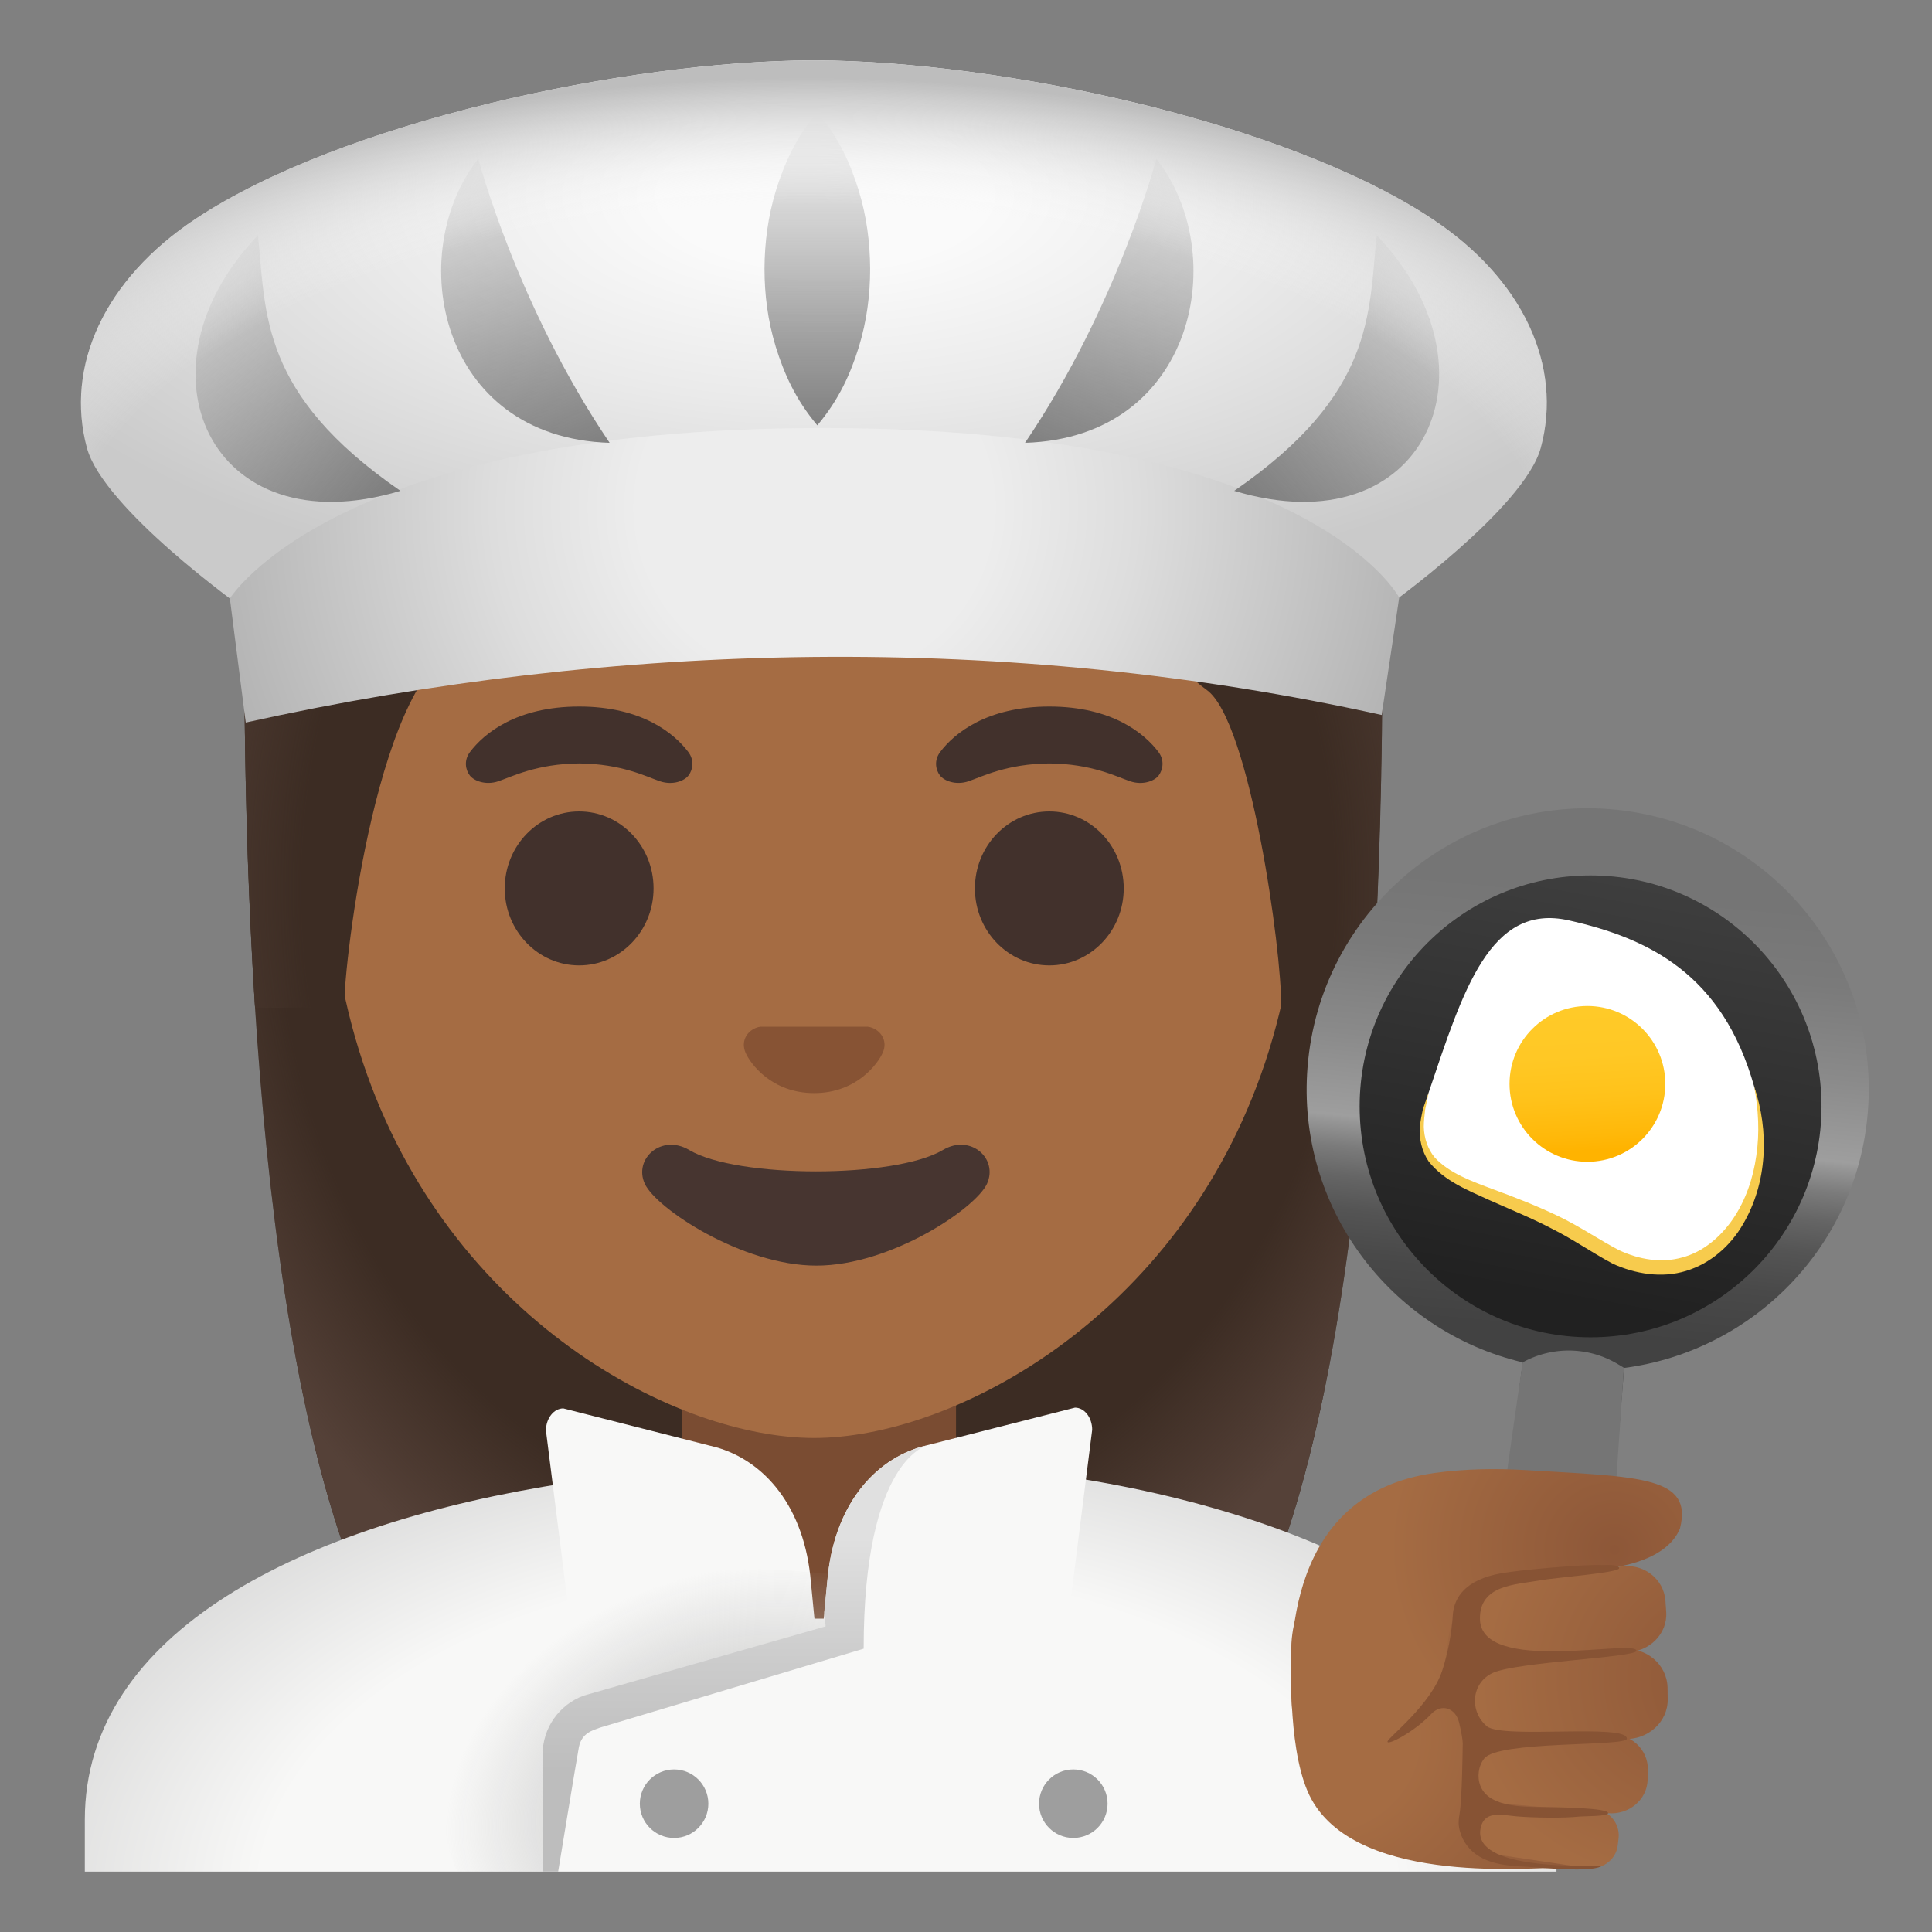 <?xml version="1.0" encoding="utf-8"?><!-- Uploaded to: SVG Repo, www.svgrepo.com, Generator: SVG Repo Mixer Tools -->
<svg width="800px" height="800px" viewBox="0 0 128 128" xmlns="http://www.w3.org/2000/svg" xmlns:xlink="http://www.w3.org/1999/xlink" aria-hidden="true" role="img" class="iconify iconify--noto" preserveAspectRatio="xMidYMid meet">
<rect x="0" y="0" width="128" height="128" fill="#808080" stroke="none"/>
<path d="M54.43 6.75c-38.54 0-38.24 35.64-38.24 36.21c0 23.08 1.76 55.69 11 68.52c3.66 5.08 10.74 5.37 10.74 5.37l15.95-.02l15.95.02s7.08-.28 10.74-5.37c9.24-12.83 11-45.44 11-68.52c.02-.57 1.4-36.21-37.14-36.21z" fill="#3c2c23">
</path>
<radialGradient id="IconifyId17ecdb2904d178eab22369" cx="53.895" cy="69.019" r="44.676" gradientTransform="matrix(1 0 0 -1.19 0 141.118)" gradientUnits="userSpaceOnUse">
<stop offset=".794" stop-color="#554138" stop-opacity="0">
</stop>
<stop offset="1" stop-color="#554138">
</stop>
</radialGradient>
<path d="M54.43 6.75c-38.54 0-38.24 35.64-38.24 36.21c0 23.08 1.76 55.69 11 68.52c3.66 5.08 10.74 5.37 10.74 5.37l15.95-.02l15.95.02s7.08-.28 10.74-5.37c9.24-12.83 11-45.44 11-68.52c.02-.57 1.4-36.21-37.14-36.21z" fill="url(#IconifyId17ecdb2904d178eab22369)">
</path>
<radialGradient id="IconifyId17ecdb2904d178eab22370" cx="54.865" cy="2.158" r="67.35" gradientTransform="matrix(1 0 0 -.586 0 127.103)" gradientUnits="userSpaceOnUse">
<stop offset=".559" stop-color="#f8f8f7">
</stop>
<stop offset="1" stop-color="#c6c6c6">
</stop>
</radialGradient>
<path d="M103.12 120.56c0-12.02-14.29-19.93-32.22-22.7v-3.24c-.6 0-8.81 1.69-8.81 1.69H46.54l-8.94-1.86l.01 3.79c-17.63 2.7-31.99 9.89-31.99 22.32V124h97.5v-3.44z" fill="url(#IconifyId17ecdb2904d178eab22370)">
</path>
<path d="M54.25 89.08h-9.08v7.02s7.99.92 7.99 11.14h2.7C56.16 96 63.34 96 63.34 96v-6.91l-9.09-.01z" fill="#7a4c32">
</path>
<path d="M54.04 108.06c-.04-.36-.31-3.22-.36-3.69c-.54-4.86-3.3-7.83-6.61-8.58l-9.75-2.48c-.63 0-1.15.66-1.15 1.47l1.5 11.89l13.57 3.57l2.8-2.18z" fill="#f8f8f7">
</path>
<circle cx="44.66" cy="119.5" r="2.27" fill="#9e9e9e">
</circle>
<circle cx="71.11" cy="119.5" r="2.27" fill="#9e9e9e">
</circle>
<path d="M54.5 108.01c.04-.36.31-3.22.36-3.69c.54-4.86 3.3-7.83 6.61-8.58l9.75-2.48c.63 0 1.14.66 1.14 1.47l-1.5 11.89l-13.57 3.57l-2.79-2.18z" fill="#f8f8f7">
</path>
<radialGradient id="IconifyId17ecdb2904d178eab22371" cx="49.156" cy="8.913" r="19.949" gradientTransform="matrix(.963 -.269 -.203 -.728 3.632 138.811)" gradientUnits="userSpaceOnUse">
<stop offset=".153" stop-color="#bdbdbd">
</stop>
<stop offset="1" stop-color="#bdbdbd" stop-opacity="0">
</stop>
</radialGradient>
<path d="M56.21 104.36c-2.19-.08-6.2-.82-10.48-.02c-10.97 2.07-17.55 10.46-16.09 17.72c.14.68.37 1.32.65 1.94h5.67l1.21-9.93c1.4-1.52 19.16-5.74 19.16-5.74l-.12-3.97z" fill="url(#IconifyId17ecdb2904d178eab22371)">
</path>
<linearGradient id="IconifyId17ecdb2904d178eab22372" gradientUnits="userSpaceOnUse" x1="48.712" y1="4.044" x2="48.712" y2="26.101" gradientTransform="matrix(1 0 0 -1 0 128)">
<stop offset=".299" stop-color="#bdbdbd">
</stop>
<stop offset=".657" stop-color="#cdcdcd">
</stop>
<stop offset="1" stop-color="#e0e0e0">
</stop>
</linearGradient>
<path d="M54.85 104.33c-.05.43-.19 1.99-.24 2.48l.09.94l-16.03 4.59c-1.63.6-2.72 2.15-2.72 3.89V124h1.03s1.19-7.26 1.37-8.23s.95-1.14 1.4-1.31l17.47-5.23c0-12.62 4.25-13.48 4.25-13.48c-3.32.75-6.08 3.72-6.62 8.58z" fill="url(#IconifyId17ecdb2904d178eab22372)">
</path>
<path d="M53.94 95.27c-2.3 0-4.91-.5-7.56-1.43C35.04 89.83 21.8 77.5 21.8 55.95c0-28.72 17.31-38.91 32.13-38.91s32.13 10.19 32.13 38.91c0 21.58-13.26 33.9-24.61 37.9c-2.63.93-5.23 1.42-7.51 1.42z" fill="#a56c43">
</path>
<path d="M62.47 76.19c-3.19 1.89-13.63 1.89-16.81 0c-1.83-1.09-3.7.58-2.94 2.24c.75 1.63 6.44 5.42 11.37 5.42s10.55-3.79 11.3-5.42c.76-1.67-1.09-3.33-2.92-2.24z" fill="#473530">
</path>
<g fill="#42312c">
<path d="M45.6 49.82c-.93-1.23-3.07-3.01-7.23-3.01s-6.31 1.79-7.23 3.01c-.41.54-.31 1.17-.02 1.55c.26.35 1.04.68 1.9.39s2.54-1.16 5.35-1.18c2.81.02 4.49.89 5.35 1.18s1.64-.03 1.9-.39c.29-.38.39-1.01-.02-1.55z">
</path>
<path d="M76.75 49.82c-.93-1.23-3.07-3.01-7.23-3.01s-6.31 1.79-7.23 3.01c-.41.54-.31 1.17-.02 1.55c.26.35 1.04.68 1.9.39s2.54-1.16 5.35-1.18c2.81.02 4.49.89 5.35 1.18s1.64-.03 1.9-.39c.28-.38.39-1.01-.02-1.55z">
</path>
</g>
<g fill="#42312c">
<ellipse cx="38.37" cy="58.86" rx="4.93" ry="5.1">
</ellipse>
<ellipse cx="69.52" cy="58.86" rx="4.93" ry="5.1">
</ellipse>
</g>
<path d="M57.8 68.1c-.11-.04-.21-.07-.32-.08H50.4c-.11.01-.22.04-.32.08c-.64.26-.99.92-.69 1.63c.3.71 1.71 2.69 4.55 2.69s4.25-1.99 4.55-2.69c.31-.7-.05-1.37-.69-1.63z" fill="#875334">
</path>
<g>
<path d="M54.43 6.75c-38.54 0-38.24 35.64-38.24 36.21c0 7.29.18 15.53.71 23.8l5.91-.11c-.05-2.74 2.27-22.61 8-23.9c21.02-4.72 32.91-17.87 32.91-17.87c3.09 6.75 12.76 18.34 16.24 20.84c2.85 2.06 4.97 17.32 4.92 20.92l5.99.12c0-.05.02-.1.02-.15c.53-8.22.7-16.41.7-23.66c0-.56 1.38-36.2-37.16-36.2z" fill="#3c2c23">
</path>
<radialGradient id="IconifyId17ecdb2904d178eab22373" cx="54.208" cy="69.06" r="45.321" gradientTransform="matrix(1 0 0 -1.214 0 142.747)" gradientUnits="userSpaceOnUse">
<stop offset=".754" stop-color="#554138" stop-opacity="0">
</stop>
<stop offset="1" stop-color="#554138">
</stop>
</radialGradient>
<path d="M54.43 6.75c-38.54 0-38.24 35.64-38.24 36.21c0 7.29.18 15.53.71 23.8l5.91-.01c-.05-2.74 2.27-22.71 8-24c21.02-4.72 32.91-17.87 32.91-17.87c3.09 6.75 12.76 18.34 16.24 20.84c2.85 2.06 4.97 17.32 4.92 20.92l5.99.12c0-.05.02-.1.02-.15c.53-8.22.7-16.41.7-23.66c0-.56 1.38-36.2-37.16-36.2z" fill="url(#IconifyId17ecdb2904d178eab22373)">
</path>
</g>
<g>
<radialGradient id="IconifyId17ecdb2904d178eab22374" cx="54.669" cy="115.069" r="60.295" gradientTransform="matrix(1 0 0 -.455 0 65.287)" gradientUnits="userSpaceOnUse">
<stop offset=".177" stop-color="#fafafa">
</stop>
<stop offset=".501" stop-color="#eaeaea">
</stop>
<stop offset="1" stop-color="#cacaca">
</stop>
</radialGradient>
<path d="M94.88 14.5C85.23 8.1 66.39 4.05 54.04 4h-.24c-12.36.05-31.19 4.1-40.84 10.5c-6.07 4.02-8.66 9.79-7.2 15.18C6.85 33.69 16 40.22 16 40.22c11.16 5.24 12.22-3.69 37.92-3.72c25.7.03 26.76 8.96 37.92 3.72c0 0 9.15-6.53 10.24-10.55c1.46-5.39-1.13-11.15-7.2-15.17z" fill="url(#IconifyId17ecdb2904d178eab22374)">
</path>
<radialGradient id="IconifyId17ecdb2904d178eab22375" cx="54.004" cy="94.382" r="40.653" gradientTransform="matrix(1 .006 .006 -.976 -.604 125.41)" gradientUnits="userSpaceOnUse">
<stop offset=".288" stop-color="#ededed">
</stop>
<stop offset=".526" stop-color="#ddd">
</stop>
<stop offset=".989" stop-color="#b4b4b4">
</stop>
<stop offset="1" stop-color="#b3b3b3">
</stop>
</radialGradient>
<path d="M16.28 47.87l-1.05-8.22s6.93-11.29 39.26-11.29S92.7 39.59 92.7 39.59l-1.16 7.78c-24.7-5.47-50.64-4.95-75.26.5z" fill="url(#IconifyId17ecdb2904d178eab22375)">
</path>
<linearGradient id="IconifyId17ecdb2904d178eab22376" gradientUnits="userSpaceOnUse" x1="29.373" y1="118.864" x2="36.873" y2="97.364" gradientTransform="matrix(1 0 0 -1 0 128)">
<stop offset="0" stop-color="#757575" stop-opacity="0">
</stop>
<stop offset="1" stop-color="#757575" stop-opacity=".9">
</stop>
</linearGradient>
<path d="M31.69 10.52s2.55 9.74 8.7 18.82c-11.35-.35-13.64-12.59-8.7-18.82z" fill="url(#IconifyId17ecdb2904d178eab22376)">
</path>
<linearGradient id="IconifyId17ecdb2904d178eab22377" gradientUnits="userSpaceOnUse" x1="10.999" y1="110.245" x2="25.499" y2="95.12" gradientTransform="matrix(1 0 0 -1 0 128)">
<stop offset="0" stop-color="#757575" stop-opacity="0">
</stop>
<stop offset="1" stop-color="#757575" stop-opacity=".9">
</stop>
</linearGradient>
<path d="M17.09 15.59c.54 5.17.1 10.5 9.44 16.93c-12.67 3.81-17.92-8.1-9.44-16.93z" fill="url(#IconifyId17ecdb2904d178eab22377)">
</path>
<linearGradient id="IconifyId17ecdb2904d178eab22378" gradientUnits="userSpaceOnUse" x1="273.046" y1="118.864" x2="280.546" y2="97.364" gradientTransform="rotate(180 175.986 64)">
<stop offset="0" stop-color="#757575" stop-opacity="0">
</stop>
<stop offset="1" stop-color="#757575" stop-opacity=".9">
</stop>
</linearGradient>
<path d="M76.61 10.52s-2.55 9.74-8.7 18.82c11.34-.35 13.64-12.59 8.7-18.82z" fill="url(#IconifyId17ecdb2904d178eab22378)">
</path>
<linearGradient id="IconifyId17ecdb2904d178eab22379" gradientUnits="userSpaceOnUse" x1="254.671" y1="110.246" x2="269.171" y2="95.121" gradientTransform="rotate(180 175.986 64)">
<stop offset="0" stop-color="#757575" stop-opacity="0">
</stop>
<stop offset="1" stop-color="#757575" stop-opacity=".9">
</stop>
</linearGradient>
<path d="M91.21 15.59c-.54 5.17-.1 10.5-9.44 16.93c12.67 3.81 17.92-8.1 9.44-16.93z" fill="url(#IconifyId17ecdb2904d178eab22379)">
</path>
<linearGradient id="IconifyId17ecdb2904d178eab22380" gradientUnits="userSpaceOnUse" x1="54.151" y1="120.577" x2="54.151" y2="99.805" gradientTransform="matrix(1 0 0 -1 0 128)">
<stop offset="0" stop-color="#757575" stop-opacity="0">
</stop>
<stop offset="1" stop-color="#757575" stop-opacity=".9">
</stop>
</linearGradient>
<path d="M54.15 7.42c1.45 1.73 2.2 3.46 2.74 5.19c.53 1.73.75 3.46.76 5.19c0 1.73-.22 3.46-.75 5.19c-.54 1.73-1.29 3.46-2.75 5.19c-1.46-1.73-2.21-3.46-2.75-5.19c-.53-1.73-.75-3.46-.75-5.19c.01-1.73.23-3.46.76-5.19c.54-1.72 1.29-3.46 2.74-5.19z" fill="url(#IconifyId17ecdb2904d178eab22380)">
</path>
</g>
<radialGradient id="IconifyId17ecdb2904d178eab22381" cx="53.435" cy="89.204" r="66.065" gradientTransform="matrix(1 0 0 -.509 0 84.201)" gradientUnits="userSpaceOnUse">
<stop offset=".752" stop-color="#fafafa" stop-opacity="0">
</stop>
<stop offset=".831" stop-color="#eaeaea" stop-opacity=".321">
</stop>
<stop offset=".986" stop-color="#c1c1c1" stop-opacity=".943">
</stop>
<stop offset="1" stop-color="#bdbdbd">
</stop>
</radialGradient>
<path d="M94.88 14.5C85.23 8.1 66.39 4.05 54.04 4h-.24c-12.36.05-31.19 4.1-40.84 10.5c-6.07 4.02-8.66 9.79-7.2 15.18C6.85 33.69 16 40.22 16 40.22c11.16 5.24 12.22-3.69 37.92-3.72c25.7.03 26.76 8.96 37.92 3.72c0 0 9.15-6.53 10.24-10.55c1.46-5.39-1.13-11.15-7.2-15.17z" fill="url(#IconifyId17ecdb2904d178eab22381)">
</path>
<g>
<linearGradient id="IconifyId17ecdb2904d178eab22382" gradientUnits="userSpaceOnUse" x1="106.946" y1="74.475" x2="102.651" y2="28.826" gradientTransform="matrix(1 0 0 -1 0 128)">
<stop offset=".119" stop-color="#757575">
</stop>
<stop offset=".226" stop-color="#7a7a7a">
</stop>
<stop offset=".359" stop-color="#8a8a8a">
</stop>
<stop offset=".479" stop-color="#9e9e9e">
</stop>
<stop offset=".488" stop-color="#969696">
</stop>
<stop offset=".524" stop-color="#7b7b7b">
</stop>
<stop offset=".566" stop-color="#656565">
</stop>
<stop offset=".615" stop-color="#545454">
</stop>
<stop offset=".676" stop-color="#494949">
</stop>
<stop offset=".76" stop-color="#424242">
</stop>
<stop offset=".996" stop-color="#404040">
</stop>
</linearGradient>
<path d="M106.68 53.61c-10.25-.82-19.23 6.82-20.05 17.07c-.75 9.28 5.46 17.5 14.25 19.58l-1.25 9.78c.01 0 7.07.8 7.16.82l.81-10.23c8.54-1.11 15.44-8.05 16.15-16.97c.83-10.25-6.82-19.22-17.07-20.05z" fill="url(#IconifyId17ecdb2904d178eab22382)">
</path>
<linearGradient id="IconifyId17ecdb2904d178eab22383" gradientUnits="userSpaceOnUse" x1="103.012" y1="41.94" x2="108.51" y2="71.632" gradientTransform="matrix(1 0 0 -1 0 128)">
<stop offset="0" stop-color="#212121">
</stop>
<stop offset=".996" stop-color="#404040">
</stop>
</linearGradient>
<circle cx="105.38" cy="73.3" r="15.3" fill="url(#IconifyId17ecdb2904d178eab22383)">
</circle>
<path d="M116.22 71.99c2.1 7.47-3.29 15.26-10.41 10.57s-13.41-3.51-11.15-10.2c2.26-6.69 4.04-12.57 9.29-11.38c5.25 1.18 10.17 3.53 12.27 11.01z" fill="#ffffff">
</path>
<linearGradient id="IconifyId17ecdb2904d178eab22384" gradientUnits="userSpaceOnUse" x1="122.226" y1="76.978" x2="122.226" y2="67.42" gradientTransform="scale(1 -1) rotate(3.405 2530.27 -286.78)">
<stop offset="0" stop-color="#ffca28">
</stop>
<stop offset=".341" stop-color="#ffc825">
</stop>
<stop offset=".629" stop-color="#ffc21a">
</stop>
<stop offset=".898" stop-color="#ffb809">
</stop>
<stop offset="1" stop-color="#ffb300">
</stop>
</linearGradient>
<circle cx="105.17" cy="71.81" r="5.16" fill="url(#IconifyId17ecdb2904d178eab22384)">
</circle>
<path d="M116.22 71.99c.99 2.92.9 6.35-.76 9.15c-.81 1.39-2.13 2.57-3.75 3.06c-1.62.5-3.37.2-4.85-.47c-1.47-.79-2.65-1.63-4.03-2.32c-1.35-.71-2.77-1.28-4.18-1.91c-1.39-.64-2.93-1.23-3.99-2.54c-.47-.69-.65-1.53-.59-2.32c.04-.39.12-.78.2-1.16l.39-1.1l-.24 1.13c-.04.38-.09.76-.09 1.14c.02.75.26 1.47.71 2.02c.98 1.07 2.47 1.59 3.9 2.13c1.45.53 2.9 1.1 4.32 1.78c1.4.67 2.77 1.61 4.03 2.26c1.32.61 2.79.86 4.16.47c1.37-.36 2.54-1.35 3.37-2.56c.83-1.22 1.33-2.68 1.54-4.18c.23-1.52.14-3.06-.14-4.58z" fill="#f7cb4d">
</path>
<path d="M99.29 101.61c0-.37 1.59-11.35 1.59-11.35l.21-.11a6.33 6.33 0 0 1 6.1.23l.4.24l-.81 11.86l-7.49-.87z" fill="#757575">
</path>
</g>
<g>
<radialGradient id="IconifyId17ecdb2904d178eab22385" cx="34.068" cy="138.876" r="19.833" gradientTransform="matrix(-.035 -.999 -1.057 .037 235.35 144.01)" gradientUnits="userSpaceOnUse">
<stop offset=".307" stop-color="#a56c43">
</stop>
<stop offset="1" stop-color="#8d5738">
</stop>
</radialGradient>
<path d="M97.36 102.75c-1.08.18-2.14.45-3.13.9c-1.42.64-8.25-1.36-8.67 5.22c-.04 1.82-.21 7.54 1.33 10.34c3.22 5.86 15.29 4.41 16.21 4.56c5.76.9 3.18-17.62-.07-19.98c-.41-.26-1.07-.6-1.64-.91c-1.14-.61-2.91-.31-4.03-.13z" fill="url(#IconifyId17ecdb2904d178eab22385)">
</path>
<radialGradient id="IconifyId17ecdb2904d178eab22386" cx="113.893" cy="15.084" r="14.532" gradientTransform="scale(1 -1) rotate(20.61 456.772 -56.003)" gradientUnits="userSpaceOnUse">
<stop offset="0" stop-color="#8d5738">
</stop>
<stop offset="1" stop-color="#a56c43">
</stop>
</radialGradient>
<path d="M105.44 119.83l-6.5-.14c-.83-.04-1.52.52-1.66 1.29c-.16.84.46 1.64 1.35 1.81l6.43.96c1.03.18 2.01-.5 2.12-1.5l.06-.51c.08-1.02-.73-1.9-1.8-1.91z" fill="url(#IconifyId17ecdb2904d178eab22386)">
</path>
<radialGradient id="IconifyId17ecdb2904d178eab22387" cx="108.569" cy="26.519" r="14.517" gradientTransform="matrix(1.015 .168 .167 -.986 -7.66 110.585)" gradientUnits="userSpaceOnUse">
<stop offset="0" stop-color="#8d5738">
</stop>
<stop offset="1" stop-color="#a56c43">
</stop>
</radialGradient>
<path d="M85.61 113.31s1.31.91 3.32 1.71c6.1 2.42 6.84-5.05 6.99-6.21c.74-5.93 5.99-4.61 10.44-4.91c.93-.06 4.08-.54 4.94-2.63c.89-3.47-2.66-3.42-10.16-3.87c-2.04-.12-4.08-.09-6.11.19c-9.68 1.36-9.75 11.27-9.42 15.72z" fill="url(#IconifyId17ecdb2904d178eab22387)">
</path>
<radialGradient id="IconifyId17ecdb2904d178eab22388" cx="114.908" cy="15.935" r="16.518" gradientTransform="scale(1 -1) rotate(3.773 2044.958 -53.518)" gradientUnits="userSpaceOnUse">
<stop offset="0" stop-color="#8d5738">
</stop>
<stop offset="1" stop-color="#a56c43">
</stop>
</radialGradient>
<path d="M107.46 109.27l-9.31.79c-1.25.09-1.27 1.04-1.33 2.23c-.09 1.29.06 2.39 1.42 2.48l9.35.44c1.58.08 2.92-1.12 2.9-2.63l-.01-.77c-.04-1.55-1.42-2.71-3.02-2.54z" fill="url(#IconifyId17ecdb2904d178eab22388)">
</path>
<radialGradient id="IconifyId17ecdb2904d178eab22389" cx="115.466" cy="16.437" r="15.785" gradientTransform="scale(1 -1) rotate(-4.382 -1559.864 -27.976)" gradientUnits="userSpaceOnUse">
<stop offset="0" stop-color="#8d5738">
</stop>
<stop offset="1" stop-color="#a56c43">
</stop>
</radialGradient>
<path d="M107.33 103.79l-7.99 1.12c-1.19.15-2.04 1.12-2.04 2.25c-.02 1.24 1.06 2.23 2.36 2.24l8.09.06c1.51 0 2.74-1.21 2.64-2.66l-.05-.74c-.11-1.48-1.48-2.52-3.01-2.27z" fill="url(#IconifyId17ecdb2904d178eab22389)">
</path>
<radialGradient id="IconifyId17ecdb2904d178eab22390" cx="113.99" cy="16.128" r="15.79" gradientTransform="scale(1 -1) rotate(12.95 670.181 -52.1)" gradientUnits="userSpaceOnUse">
<stop offset="0" stop-color="#8d5738">
</stop>
<stop offset="1" stop-color="#a56c43">
</stop>
</radialGradient>
<path d="M106.61 114.92l-7.37.41c-1.1.04-1.95.85-2.05 1.89c-.12 1.12.78 2.11 1.97 2.23l7.37.68c1.38.12 2.59-.88 2.63-2.21l.02-.68c0-1.36-1.16-2.43-2.57-2.32z" fill="url(#IconifyId17ecdb2904d178eab22390)">
</path>
<path d="M107.78 115.2c.11-1.04-8.25.03-9.27-.83c-1.17-.98-1.05-2.88.4-3.54c1.62-.73 9.51-1.02 9.51-1.46c-.01-.82-10.3 1.6-10.37-2.1c-.04-2.29 2.38-2.28 4-2.57c.96-.18 5.22-.5 5.22-.8c0-.3-1.05-.2-1.16-.21c-.78-.07-5.74.31-7.07.63c-2.21.52-2.74 1.76-2.79 2.72c-.06 1.12-.35 2.61-.71 3.67c-.76 2.26-3.52 4.36-3.61 4.66c-.09.33 1.75-.6 2.9-1.82c.68-.72 1.62-.38 1.84.58c.14.59.24 1.13.24 1.38c-.01.52-.04 3.6-.21 4.66c-.07.41-.1.73.03 1.18c.09.33.25.64.46.92c.94 1.24 2.62 1.35 4 1.41c.83.04 4.14.4 4.91-.04c-1.83-.02-8.3.14-8.03-2.37c.18-1.4 1.46-1.01 2.42-.93c1.08.09 3.09.13 4.17.01c.3-.03 1.88 0 1.88-.23c0-.34-3.32-.38-3.69-.39c-1.34-.04-4.15.18-4.77-1.41c-.23-.58-.14-1.31.25-1.81c.92-1.2 9.4-.78 9.45-1.31z" fill="#875334">
</path>
</g>
</svg>
